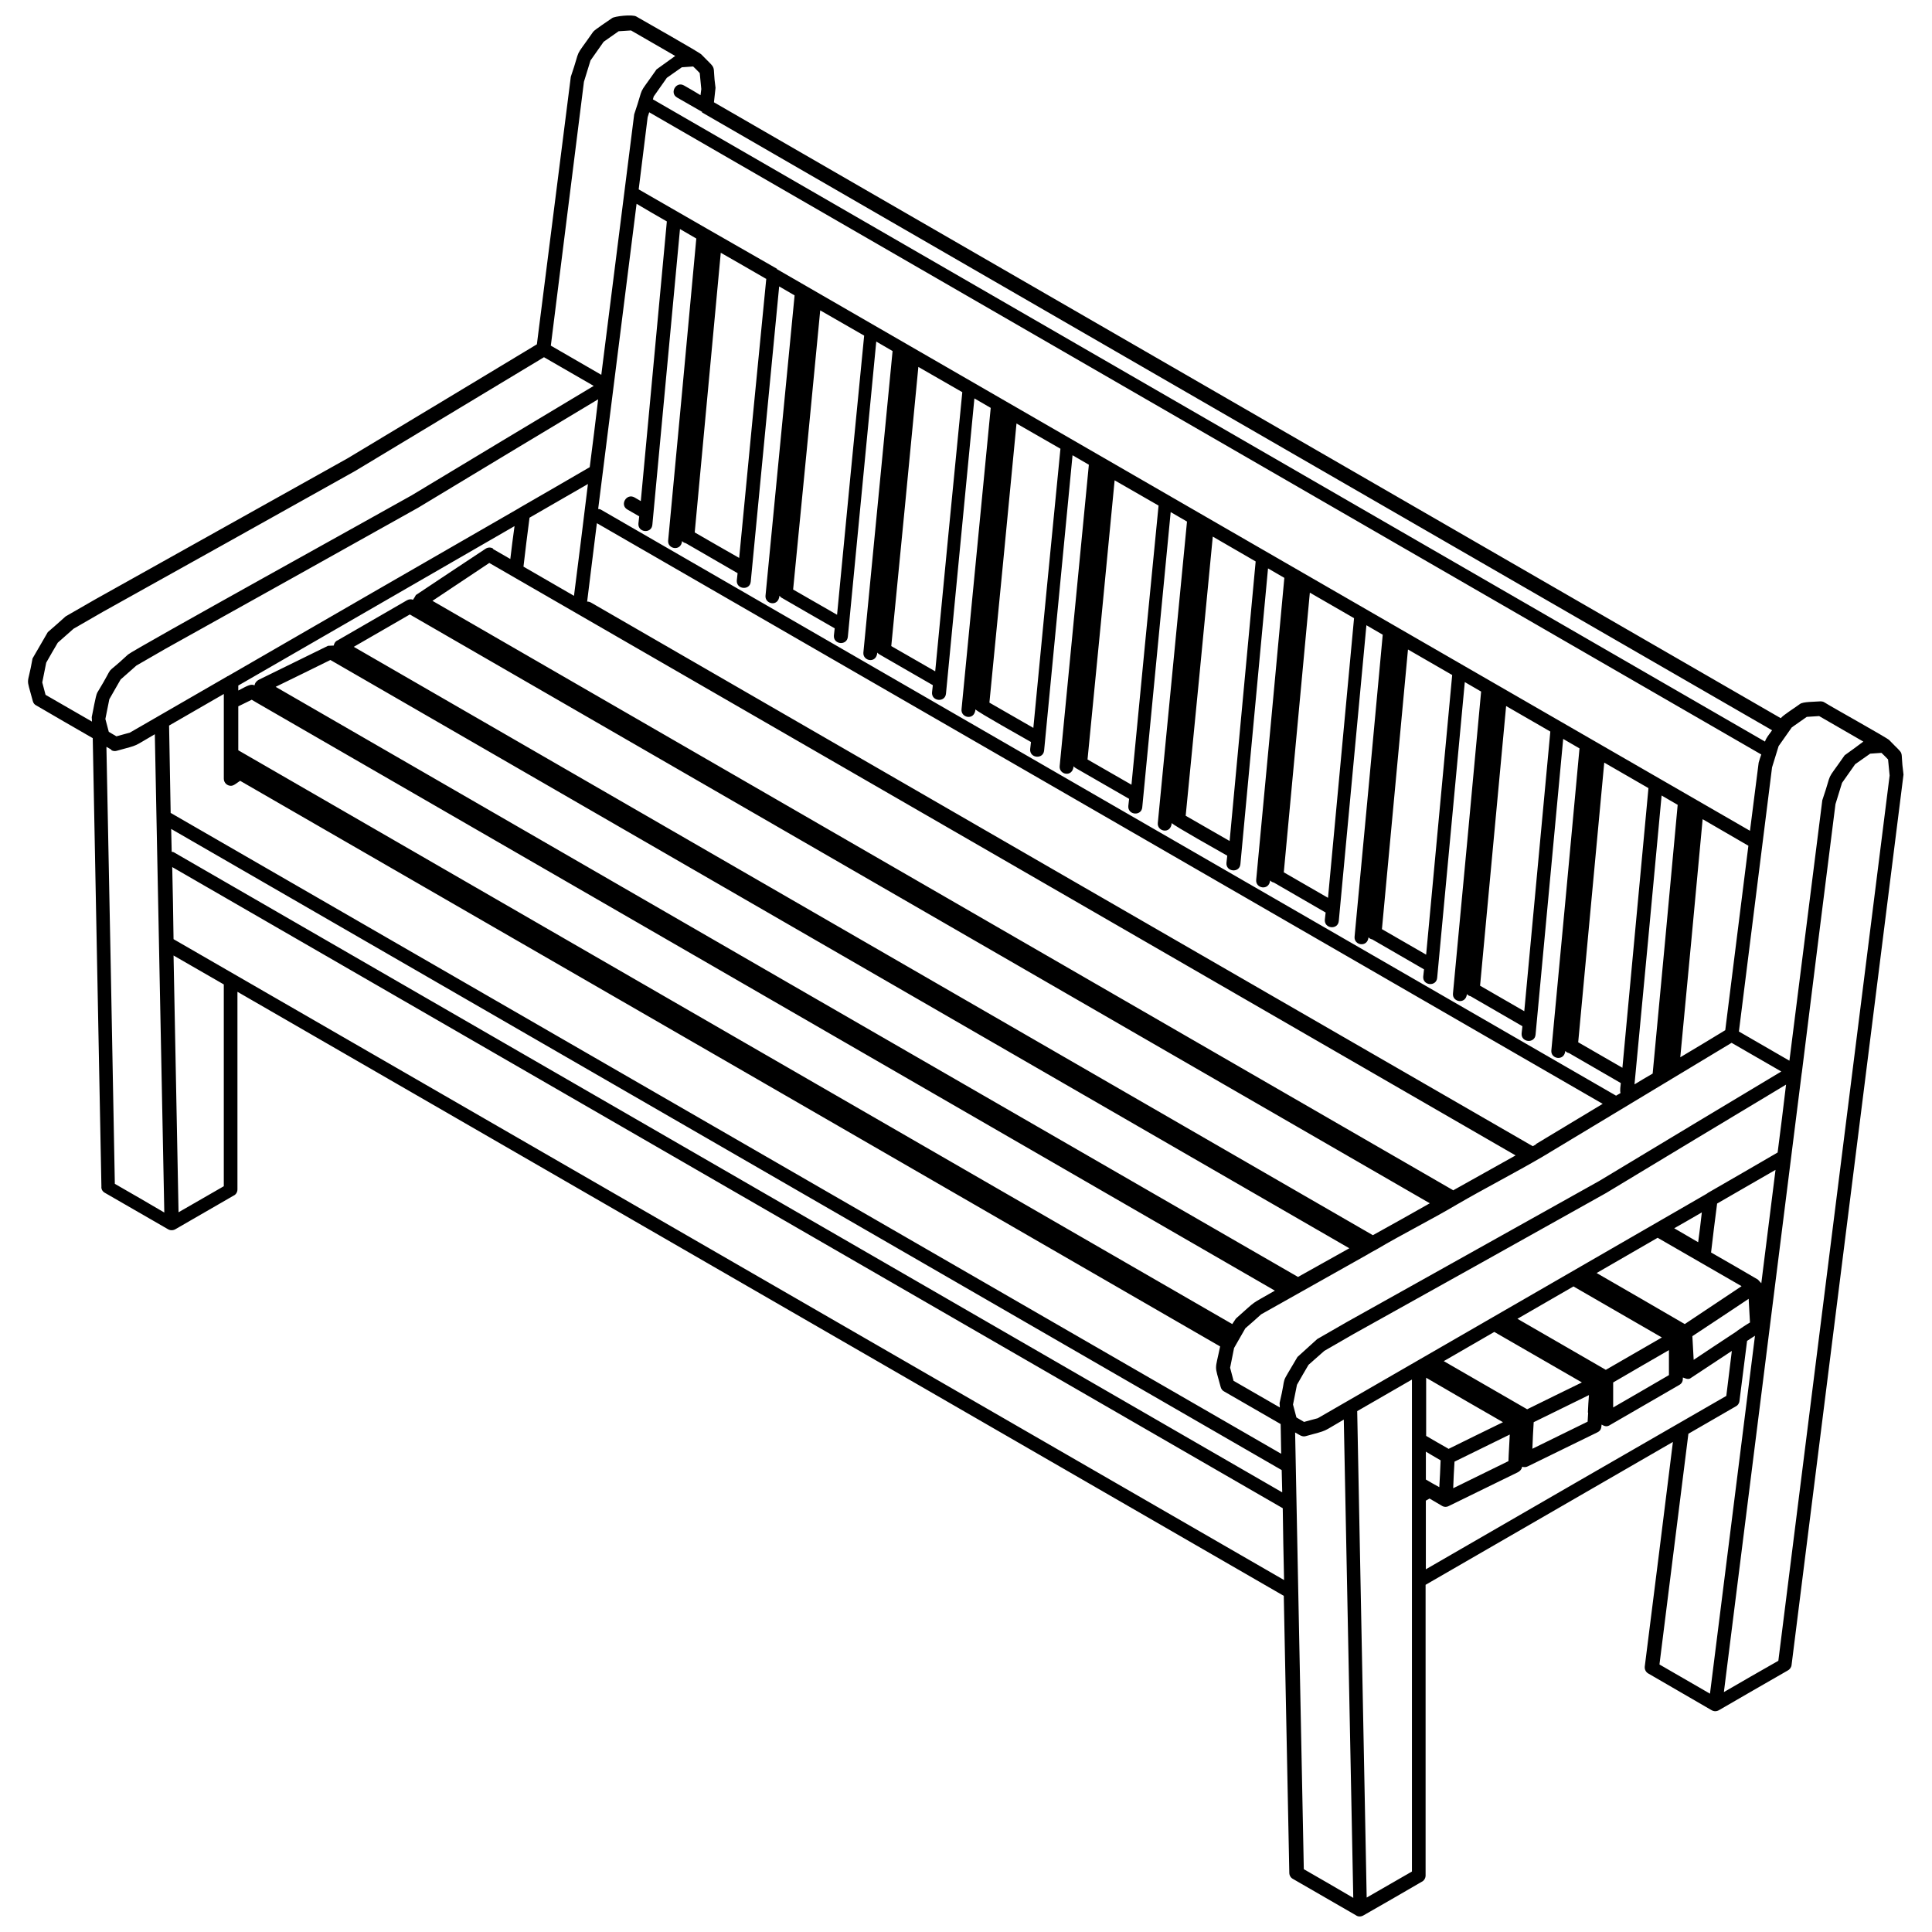 <?xml version="1.0" encoding="UTF-8"?>
<!-- Uploaded to: ICON Repo, www.iconrepo.com, Generator: ICON Repo Mixer Tools -->
<svg width="800px" height="800px" version="1.1" viewBox="144 144 512 512" xmlns="http://www.w3.org/2000/svg">
 <defs>
  <clipPath id="a">
   <path d="m151 148.09h498v503.81h-498z"/>
  </clipPath>
 </defs>
 <g clip-path="url(#a)">
  <path d="m527.8 528.01c4.812-2.371 9.621-4.742 14.504-7.113-6.762-3.906-13.598-7.809-20.359-11.781v15.41c1.953 1.117 3.906 2.301 5.926 3.418zm-371.76-199.89c4.113 2.371 8.227 4.742 12.34 7.113 0-0.418-0.07-0.836-0.07-1.184 0.277-1.184 1.047-5.785 1.465-6.484 5.438-8.926 0.906-3.348 8.156-10.109 1.254-1.184 69.305-38.836 75.16-42.184 16.105-9.691 32.141-19.383 48.246-29.004-4.391-2.512-8.785-5.09-13.176-7.602-16.664 10.039-33.328 20.078-49.992 30.121-22.312 12.48-44.621 24.961-66.934 37.371-2.578 1.465-5.16 2.996-7.738 4.461-1.395 1.254-2.789 2.441-4.184 3.695-1.047 1.742-2.023 3.484-3.066 5.301-0.348 1.742-0.695 3.484-1.047 5.231 0.277 1.117 0.629 2.301 0.906 3.418zm12.551 11.504c-4.949-2.859-9.969-5.719-14.922-8.645-0.488-0.211-0.836-0.629-0.977-1.184-1.883-7.113-1.465-3.348-0.07-11.297 1.324-2.301 2.648-4.602 4.043-6.973 1.605-1.395 3.207-2.789 4.742-4.184 2.648-1.535 5.301-3.066 7.879-4.531 22.312-12.48 44.551-24.891 66.863-37.371 16.734-10.039 33.465-20.148 50.129-30.191 2.996-23.637 5.996-47.27 8.992-70.906 2.93-8.574 0.488-4.113 5.926-11.922 0.418-0.559 4.043-2.93 5.019-3.625 0.629-0.488 5.367-1.047 6.414-0.418 2.16 1.254 16.594 9.414 17.223 10.039 4.531 4.672 2.789 1.953 3.766 8.855-0.141 1.254-0.277 2.578-0.418 3.836 94.266 54.383 188.46 108.84 282.72 163.22 0.629-0.836 3.906-2.859 5.09-3.766 0.836-0.629 3.766-0.559 5.367-0.695 0.418 0 0.836 0.07 1.117 0.277 2.231 1.395 16.523 9.344 17.152 9.969 4.531 4.742 2.789 1.742 3.766 8.855 0 0.211 0.07 0.348 0 0.559-9.902 78.578-19.73 157.15-29.633 235.73-0.07 0.629-0.488 1.184-1.047 1.465-6.066 3.484-12.133 6.973-18.129 10.457-0.695 0.418-1.395 0.418-2.09 0-5.508-3.207-11.086-6.414-16.594-9.621-0.695-0.348-1.117-1.047-1.047-1.883 2.512-19.871 5.019-39.742 7.461-59.543-21.824 12.621-43.715 25.238-65.539 37.859v77.043c0 0.695-0.418 1.395-1.047 1.672-5.16 2.996-10.32 5.996-15.477 8.926-0.629 0.348-1.395 0.348-1.953-0.07-5.578-3.207-11.086-6.414-16.664-9.621-0.559-0.277-0.977-0.906-0.977-1.605-0.488-24.473-0.977-48.945-1.465-73.418-92.449-53.336-184.83-106.74-277.29-160.08v52.359c0 0.766-0.418 1.395-1.047 1.672-5.09 2.93-10.25 5.926-15.34 8.855-0.559 0.348-1.324 0.418-1.953 0.07-5.578-3.207-11.227-6.484-16.805-9.691-0.629-0.348-0.977-0.977-0.906-1.672-0.766-39.672-1.535-79.273-2.301-118.95zm302.24 170.26c4.113 2.371 8.227 4.742 12.34 7.113 0-0.418-0.07-0.836-0.07-1.184 2.09-8.645-0.277-3.555 4.742-12.203 1.742-1.605 3.484-3.137 5.231-4.742 2.648-1.535 5.301-3.066 7.879-4.531 22.312-12.48 44.551-24.891 66.863-37.371 16.105-9.691 32.141-19.383 48.246-29.004-4.391-2.512-8.785-5.09-13.176-7.602-16.664 10.039-33.328 20.078-49.992 30.121-7.25 4.254-15.547 8.508-22.73 12.688-6.691 3.973-14.641 7.949-21.336 11.922-0.906 0.488-1.812 0.977-2.719 1.535-9.273 5.231-18.617 10.457-27.891 15.688-1.395 1.254-2.789 2.512-4.184 3.695-0.977 1.742-2.023 3.484-2.996 5.231-0.348 1.742-0.695 3.484-1.047 5.231 0.277 1.117 0.629 2.301 0.906 3.418zm12.551 11.504c-5.019-2.859-9.969-5.785-14.988-8.645-0.418-0.211-0.766-0.629-0.906-1.184-1.672-6.207-1.535-3.973-0.141-10.738-86.594-49.992-173.12-99.98-259.71-149.9-0.977 0.629-1.672 1.324-2.441 1.324-1.047 0-1.883-0.836-1.883-1.883v-22.449c-4.812 2.789-9.691 5.578-14.504 8.367 0.141 7.738 0.277 15.477 0.418 23.148 98.098 56.613 196.2 113.23 294.3 169.84-0.07-2.648-0.07-5.301-0.141-7.879zm-133.52-306.08c85.969 49.641 171.93 99.285 257.9 148.86 0.766-5.996 1.535-11.992 2.301-18.059 0.211-0.695 0.418-1.465 0.695-2.16-98.238-56.754-196.48-113.44-294.71-170.19-0.141 0.418-0.277 0.836-0.418 1.324-0.766 6.344-1.605 12.758-2.371 19.105 12.203 7.043 24.473 14.082 36.672 21.055zm-2.859 2.578c-3.973-2.301-7.949-4.602-11.992-6.902-2.301 24.68-4.602 49.434-6.902 74.113 3.906 2.231 7.809 4.531 11.781 6.762 2.371-24.68 4.742-49.363 7.18-73.977zm7.809 4.531c-1.465-0.836-2.859-1.672-4.324-2.512-2.512 26.074-5.019 52.152-7.531 78.227-0.211 2.441-3.906 2.09-3.695-0.348 0.07-0.629 0.141-1.254 0.211-1.883-4.602-2.648-9.133-5.301-13.734-7.949-0.418-0.07-0.695-0.277-0.977-0.559-0.277 2.789-3.906 2.16-3.695-0.141 2.512-26.703 5.019-53.336 7.461-80.039-1.465-0.836-2.859-1.672-4.324-2.512-2.441 26.145-4.879 52.223-7.32 78.367-0.211 2.441-3.906 2.09-3.695-0.348 0.07-0.629 0.141-1.254 0.211-1.883-1.047-0.629-2.09-1.184-3.137-1.812-2.09-1.184-0.277-4.391 1.883-3.207 0.559 0.348 1.117 0.629 1.672 0.977 2.301-24.68 4.602-49.434 6.902-74.113-2.648-1.535-5.367-3.066-8.02-4.672-3.418 26.98-6.762 53.895-10.18 80.879 0.277 0 0.629 0.07 0.906 0.277 89.594 51.734 179.18 103.47 268.85 155.2 0.418-0.211 0.766-0.488 1.184-0.695-0.211-0.629 0-1.883 0.07-2.648-4.602-2.648-9.133-5.301-13.734-7.949-0.418-0.07-0.695-0.277-0.977-0.559-0.277 2.789-3.906 2.16-3.695-0.141 2.512-26.703 5.019-53.336 7.461-80.039-1.465-0.836-2.859-1.672-4.324-2.512-2.441 26.145-4.879 52.223-7.32 78.367-0.211 2.441-3.906 2.09-3.695-0.348 0.07-0.629 0.141-1.254 0.211-1.883-4.602-2.648-9.133-5.301-13.734-7.949-0.418-0.07-0.695-0.277-0.977-0.559-0.277 2.789-3.906 2.16-3.695-0.141 2.512-26.703 5.019-53.336 7.461-80.039-1.465-0.836-2.859-1.672-4.324-2.512-2.441 26.145-4.879 52.223-7.32 78.367-0.211 2.441-3.906 2.09-3.695-0.348 0.07-0.629 0.141-1.254 0.211-1.883-4.602-2.648-9.133-5.301-13.734-7.949-0.418-0.07-0.766-0.277-0.977-0.559-0.277 2.789-3.906 2.16-3.695-0.141 2.512-26.703 5.019-53.336 7.461-80.039-1.465-0.836-2.859-1.672-4.324-2.512-2.441 26.145-4.879 52.223-7.32 78.367-0.211 2.441-3.906 2.09-3.695-0.348 0.07-0.629 0.141-1.254 0.211-1.883-4.602-2.648-9.133-5.301-13.734-7.949-0.418-0.07-0.695-0.277-0.977-0.559-0.277 2.789-3.906 2.16-3.695-0.141 2.512-26.703 5.019-53.336 7.461-80.039-1.465-0.836-2.859-1.672-4.324-2.512-2.441 26.145-4.879 52.223-7.32 78.367-0.211 2.441-3.906 2.09-3.695-0.348 0.07-0.629 0.141-1.254 0.211-1.883-1.812-1.047-14.152-7.949-14.711-8.645-0.277 3.066-3.906 2.231-3.695 0 2.578-26.633 5.16-53.266 7.738-79.902-1.465-0.836-2.859-1.672-4.324-2.512-2.512 26.074-5.019 52.152-7.531 78.227-0.211 2.441-3.906 2.09-3.695-0.348 0.07-0.629 0.141-1.254 0.211-1.883-4.742-2.719-9.414-5.438-14.152-8.156-0.211-0.141-0.418-0.277-0.559-0.488-0.277 3.066-3.906 2.231-3.695 0 2.578-26.633 5.16-53.266 7.738-79.902-1.465-0.836-2.859-1.672-4.324-2.512-2.512 26.074-5.019 52.152-7.531 78.227-0.211 2.441-3.906 2.09-3.695-0.348 0.07-0.629 0.141-1.254 0.211-1.883-1.812-1.047-14.152-7.949-14.711-8.645-0.277 3.066-3.906 2.231-3.695 0 2.578-26.633 5.16-53.266 7.738-79.902-1.465-0.836-2.859-1.672-4.324-2.512-2.512 26.074-5.019 52.152-7.531 78.227-0.211 2.441-3.906 2.09-3.695-0.348 0.07-0.629 0.141-1.254 0.211-1.883-4.742-2.719-9.414-5.438-14.152-8.156-0.211-0.141-0.418-0.277-0.559-0.488-0.277 3.066-3.906 2.231-3.695 0 2.578-26.633 5.16-53.266 7.738-79.902-1.465-0.836-2.859-1.672-4.324-2.512-2.512 26.074-5.019 52.152-7.531 78.227-0.211 2.441-3.906 2.09-3.695-0.348 0.07-0.629 0.141-1.254 0.211-1.883-4.742-2.719-9.48-5.438-14.152-8.156-0.141-0.141-0.348-0.277-0.488-0.488-0.277 3.066-3.906 2.231-3.695 0 2.578-26.633 5.16-53.266 7.738-79.902zm18.199 10.527c-3.906-2.231-7.738-4.461-11.645-6.691-2.371 24.68-4.742 49.363-7.18 73.977 3.906 2.231 7.738 4.461 11.645 6.691 2.371-24.68 4.742-49.363 7.18-73.977zm78.02 45.039c-3.906-2.231-7.738-4.461-11.645-6.691-2.371 24.68-4.742 49.363-7.18 73.977 3.906 2.231 7.738 4.461 11.645 6.691 2.371-24.68 4.742-49.363 7.18-73.977zm-52.012-30.051c-3.906-2.231-7.738-4.461-11.645-6.691-2.371 24.68-4.742 49.363-7.18 73.977 3.906 2.231 7.738 4.461 11.645 6.691 2.371-24.68 4.742-49.363 7.18-73.977zm26.008 14.988c-3.906-2.231-7.738-4.461-11.645-6.691-2.371 24.68-4.742 49.363-7.18 73.977 3.906 2.231 7.738 4.461 11.645 6.691 2.371-24.68 4.742-49.363 7.18-73.977zm51.805 29.91c-3.836-2.231-7.602-4.391-11.434-6.625-2.371 24.68-4.742 49.363-7.18 73.977 3.906 2.231 7.738 4.461 11.645 6.691 2.301-24.68 4.602-49.434 6.902-74.113zm78.02 45.039c-3.906-2.231-7.809-4.531-11.715-6.762-2.301 24.68-4.602 49.434-6.902 74.113 3.906 2.231 7.809 4.531 11.715 6.762 2.301-24.68 4.602-49.434 6.902-74.113zm-26.008-14.988c-3.906-2.231-7.809-4.531-11.715-6.762-2.301 24.68-4.602 49.434-6.902 74.113 3.906 2.231 7.809 4.531 11.715 6.762 2.301-24.68 4.602-49.434 6.902-74.113zm67.699 137.28c6.207-3.555 12.41-7.18 18.547-10.738 0.766-5.996 1.535-11.992 2.231-17.988-15.898 9.551-31.793 19.105-47.691 28.727-22.312 12.48-44.621 24.961-66.934 37.371-2.578 1.465-5.16 2.996-7.738 4.461-1.395 1.254-2.789 2.441-4.184 3.695-1.047 1.742-2.023 3.484-3.066 5.301-0.348 1.742-0.695 3.484-1.047 5.231 0.277 1.117 0.629 2.301 0.906 3.418 0.695 0.418 1.324 0.766 2.023 1.184 1.184-0.348 2.371-0.629 3.625-0.977l103.05-59.473c0.07-0.07 0.141-0.07 0.211-0.141zm17.988-6.137c-5.16 2.996-10.32 5.926-15.477 8.926-0.559 4.324-1.117 8.645-1.605 12.969 4.113 2.371 8.297 4.742 12.41 7.18 0.277 0.348 0.629 0.629 0.906 0.977 1.254-10.039 2.512-20.012 3.766-30.051zm-19.453 11.227c-2.441 1.395-4.879 2.859-7.391 4.254 2.09 1.254 4.254 2.441 6.344 3.695 0.348-2.648 0.695-5.301 0.977-7.949zm-92.242-157.43c-3.906-2.231-7.809-4.531-11.715-6.762-2.301 24.68-4.602 49.434-6.902 74.113 3.906 2.231 7.809 4.531 11.715 6.762 2.301-24.68 4.602-49.434 6.902-74.113zm78.02 45.039c-3.906-2.231-7.809-4.531-11.715-6.762-2.301 24.68-4.602 49.434-6.902 74.113 3.906 2.231 7.809 4.531 11.715 6.762 2.301-24.68 4.602-49.434 6.902-74.113zm2.441 119.16c-5.367 3.137-10.809 6.207-16.176 9.344 7.809 4.531 15.617 8.992 23.355 13.527 5.019-3.348 10.039-6.691 15.059-10.039-7.391-4.254-14.852-8.574-22.242-12.828zm-22.312 12.898c-4.949 2.859-9.902 5.719-14.852 8.574 7.809 4.531 15.617 8.992 23.426 13.527 4.949-2.859 9.902-5.719 14.852-8.574-7.809-4.531-15.617-8.992-23.426-13.527zm-53.129-13.598c5.019-2.789 10.039-5.578 15.059-8.438-90.082-52.012-180.16-104.02-270.31-156.04-4.949 2.859-9.902 5.719-14.852 8.574 90.012 51.941 180.02 103.96 270.03 155.9zm-19.871 11.086c4.531-2.512 9.062-5.09 13.598-7.602-90.012-51.941-180.02-103.96-270.03-155.9-4.812 2.371-9.621 4.742-14.504 7.113 90.289 52.152 180.58 104.3 270.94 156.39zm30.191 58.008v-30.816c-4.812 2.789-9.691 5.578-14.504 8.367 0.836 42.949 1.672 85.969 2.512 128.91 3.973-2.301 8.02-4.602 11.992-6.902v-99.562zm3.695-11.645v7.32c1.184 0.695 2.371 1.395 3.555 2.023 0.141-2.371 0.277-4.742 0.348-7.113-1.324-0.766-2.648-1.535-3.906-2.301zm18.129-31.793c-4.461 2.578-8.926 5.16-13.387 7.738 7.391 4.254 14.711 8.508 22.102 12.758 4.812-2.371 9.621-4.742 14.504-7.113-7.738-4.461-15.477-8.926-23.219-13.387zm48.664-139.65c-1.465-0.836-2.859-1.672-4.324-2.512-2.371 25.52-4.742 51.035-7.18 76.555 1.605-0.977 3.207-1.953 4.812-2.859 2.231-23.707 4.461-47.48 6.625-71.188zm-37.648 89.871c5.926-3.555 11.781-7.113 17.711-10.668-88.824-51.316-177.72-102.63-266.55-153.88-0.836 6.902-1.742 13.805-2.578 20.777 0.348 0 0.695 0.07 1.047 0.277 83.18 48.039 166.36 96.078 249.54 144.05 0.277-0.141 0.629-0.348 0.906-0.488zm-21.824 12.203c5.508-3.066 10.945-6.137 16.453-9.203-90.637-52.359-181.35-104.72-271.98-157.01-5.019 3.348-10.039 6.691-15.059 10.039 90.219 52.082 180.37 104.16 270.59 156.25zm78.156-91.266c-4.043-2.371-8.086-4.672-12.133-7.043-1.953 21.055-3.906 42.043-5.926 63.098 3.973-2.371 7.949-4.742 11.922-7.18 2.023-16.316 4.113-32.629 6.137-48.945zm-332.71-78.645c1.535 0.906 3.066 1.742 4.602 2.648 0.348-2.93 0.695-5.785 1.117-8.715-24.402 14.082-48.805 28.168-73.207 42.25v1.324c0.766-0.348 2.719-1.605 3.695-1.535 0.211 0.07 0.418 0.07 0.629 0.141 0.07-0.629 0.559-1.184 1.117-1.465 6.137-2.996 12.203-5.996 18.336-8.992 0.488 0 0.977-0.07 1.535-0.07 0.07-0.629 0.488-1.184 1.047-1.395 6.137-3.555 12.203-7.043 18.336-10.598 0.488-0.277 1.047-0.348 1.605-0.141 0.277-0.418 0.559-0.836 0.766-1.254 6.137-4.113 12.27-8.156 18.477-12.27 0.629-0.418 1.465-0.418 2.023 0zm8.086 4.672c4.461 2.578 8.926 5.16 13.387 7.738 1.254-9.902 2.512-19.73 3.695-29.633-5.16 2.996-10.32 5.926-15.477 8.926-0.559 4.324-1.117 8.645-1.605 12.969zm-75.578 37.023v11.645c87.781 50.688 175.56 101.38 263.41 152.06 0.348-0.488 0.629-0.977 0.977-1.465 5.996-5.301 3.348-3.348 10.32-7.391-89.871-51.871-179.74-103.82-269.61-155.69-0.488-0.277-0.977-0.559-1.535-0.906-1.184 0.559-2.371 1.184-3.555 1.742zm280.91 234.75c0.488 24.473 0.977 48.945 1.465 73.418 4.391 2.512 8.715 5.019 13.109 7.602-0.836-42.25-1.672-84.504-2.512-126.75-6.066 3.484-3.766 2.648-10.109 4.391-0.977 0.277-1.742-0.418-2.789-0.977 0.277 14.152 0.559 28.238 0.836 42.391zm-3.766-3.207c-0.141-6.344-0.277-12.688-0.348-19.035-98.098-56.613-196.2-113.3-294.3-169.91 0.141 6.344 0.277 12.688 0.348 19.105 98.098 56.613 196.2 113.23 294.3 169.84zm-0.488-23.285c-0.07-1.953-0.07-3.906-0.141-5.856-98.098-56.613-196.2-113.3-294.3-169.91 0.07 2.023 0.07 4.043 0.141 6.066 0.277 0 0.559 0.07 0.836 0.277 97.82 56.477 195.64 112.95 293.39 169.43zm38.066 20.43c26.562-15.34 53.059-30.676 79.621-45.945 0.488-3.973 0.977-7.949 1.465-11.922-3.695 2.441-7.391 4.879-11.086 7.32-0.695 0.277-1.254-0.07-1.883-0.277 0 0.906-0.141 1.535-1.047 2.023-6.066 3.484-12.133 7.043-18.199 10.527-0.906 0.629-1.535 0.348-2.301-0.07-0.07 0.906-0.141 1.605-1.184 2.09-6.066 2.996-12.203 5.926-18.266 8.926-0.488 0.277-1.047 0.348-1.605 0.141-0.07 0.629-0.559 1.184-1.117 1.465-6.066 2.996-12.203 5.926-18.266 8.926-0.629 0.348-1.324 0.348-1.953-0.07-1.047-0.629-2.16-1.254-3.207-1.883-0.348 0.211-0.629 0.348-0.977 0.559v18.266zm-318.56-154.99c-4.461-2.578-8.855-5.09-13.316-7.668 0.418 22.66 0.906 45.391 1.324 68.047 3.973-2.301 8.02-4.602 11.992-6.902v-53.477zm126.82-231.2c-2.231-1.254-4.461-2.578-6.691-3.836-2.09-1.184-0.277-4.391 1.812-3.207 1.465 0.836 2.93 1.672 4.391 2.578 0.07-0.559 0.141-1.047 0.211-1.605-0.141-1.395-0.277-2.859-0.418-4.254-0.559-0.559-1.117-1.184-1.742-1.742-0.977 0.07-1.953 0.141-2.996 0.211-1.324 0.906-2.648 1.883-3.973 2.789-1.184 1.672-2.301 3.277-3.484 4.949-0.07 0.277-0.141 0.488-0.211 0.766 98.238 56.754 196.48 113.44 294.71 170.19 0.348-1.047 1.047-1.812 1.883-2.996-94.473-54.523-188.95-109.04-283.42-163.64-0.07-0.07-0.141-0.07-0.211-0.141zm234.68 344.63c0.07-1.535 0.141-3.066 0.277-4.602-4.879 2.371-9.762 4.812-14.641 7.18-0.141 2.371-0.277 4.672-0.348 7.043 4.879-2.371 9.762-4.812 14.641-7.18 0.07-0.766 0.07-1.605 0.141-2.371zm-20.984 11.156c0.07-1.742 0.211-3.484 0.277-5.301-4.879 2.371-9.762 4.812-14.641 7.18-0.141 2.371-0.277 4.672-0.348 7.043 4.879-2.371 9.762-4.812 14.641-7.18 0-0.559 0.07-1.184 0.07-1.742zm42.461-23.566v-4.113c-4.949 2.859-9.902 5.719-14.781 8.574v6.625c4.949-2.859 9.902-5.719 14.781-8.574v-2.512zm18.059-9.203c1.117-0.766 2.231-1.535 3.418-2.231-0.141-2.09-0.211-4.184-0.348-6.273-4.949 3.277-9.902 6.625-14.922 9.902 0.141 2.09 0.211 4.184 0.348 6.273 3.766-2.512 7.531-5.019 11.363-7.531 0.07-0.07 0.141-0.07 0.141-0.141zm4.672 1.324c-0.695 0.418-1.324 0.906-2.023 1.324-0.695 5.301-1.324 10.668-2.023 15.965-0.07 0.629-0.488 1.184-0.977 1.395-4.184 2.441-8.367 4.812-12.551 7.25-2.578 20.359-5.09 40.719-7.668 61.145 4.461 2.578 8.926 5.16 13.387 7.738 3.973-31.582 7.949-63.238 11.922-94.82zm-404.88-174.72c0.07-0.07 0.141-0.141 0.277-0.141 25.727-14.852 51.387-29.703 77.113-44.484 0.07-0.07 0.141-0.07 0.211-0.141 6.207-3.555 12.41-7.18 18.547-10.738 0.766-5.996 1.535-11.992 2.231-17.988-15.898 9.551-31.793 19.105-47.691 28.727-22.312 12.48-44.621 24.961-66.934 37.371-2.578 1.465-5.16 2.996-7.738 4.461-1.395 1.254-2.789 2.441-4.184 3.695-0.977 1.742-2.023 3.484-2.996 5.231-0.348 1.742-0.695 3.484-1.047 5.231 0.277 1.117 0.629 2.301 0.906 3.418 0.695 0.418 1.324 0.766 2.023 1.184 1.184-0.348 2.371-0.629 3.555-0.977 8.574-4.949 17.152-9.902 25.727-14.852zm407.8 17.012v-0.07zm3.418 1.395c-0.559 1.883-1.184 3.766-1.742 5.648-2.93 23.355-5.856 46.715-8.785 70 4.461 2.578 8.926 5.16 13.387 7.738 2.93-23.008 5.785-46.016 8.715-69.023 2.93-8.574 0.488-4.113 5.926-11.922 1.672-1.184 3.277-2.371 4.949-3.625-3.906-2.231-7.809-4.531-11.715-6.762-1.117 0.07-2.16 0.141-3.277 0.211-1.324 0.906-2.648 1.883-3.973 2.789-1.184 1.672-2.301 3.277-3.484 4.949zm-325.39-106.12c4.461 2.578 8.926 5.16 13.387 7.738 2.93-23.008 5.785-46.016 8.715-69.023 2.93-8.574 0.488-4.113 5.926-11.922 1.672-1.184 3.277-2.371 4.949-3.555-3.906-2.231-7.809-4.531-11.715-6.762-1.117 0.07-2.16 0.141-3.277 0.211-1.324 0.906-2.648 1.883-3.973 2.789-1.184 1.672-2.301 3.277-3.484 4.949-0.559 1.883-1.184 3.766-1.742 5.648-2.93 23.355-5.856 46.715-8.785 70zm-35.211 42.949m-81.227 64.145c-0.418-0.277-0.836-0.488-1.324-0.766 0.766 38.625 1.535 77.184 2.231 115.81 4.391 2.512 8.715 5.019 13.109 7.602-0.836-42.25-1.672-84.504-2.512-126.75-6.066 3.484-3.766 2.648-10.109 4.391-0.488 0.141-1.047 0.07-1.465-0.211zm64.352-73.836m59.195-110.3v-0.07zm324.41 269.75c-6.902 54.73-13.734 109.46-20.637 164.12 4.812-2.789 9.621-5.578 14.434-8.297 9.832-78.227 19.66-156.46 29.492-234.61-0.141-1.395-0.277-2.859-0.418-4.254-0.559-0.559-1.117-1.184-1.742-1.742-0.977 0.07-1.953 0.141-2.996 0.211-1.324 0.906-2.648 1.883-3.973 2.789-1.184 1.672-2.301 3.277-3.484 4.949-0.559 1.883-1.184 3.766-1.742 5.648-2.996 23.773-5.996 47.48-8.926 71.254z"/>
 </g>
</svg>